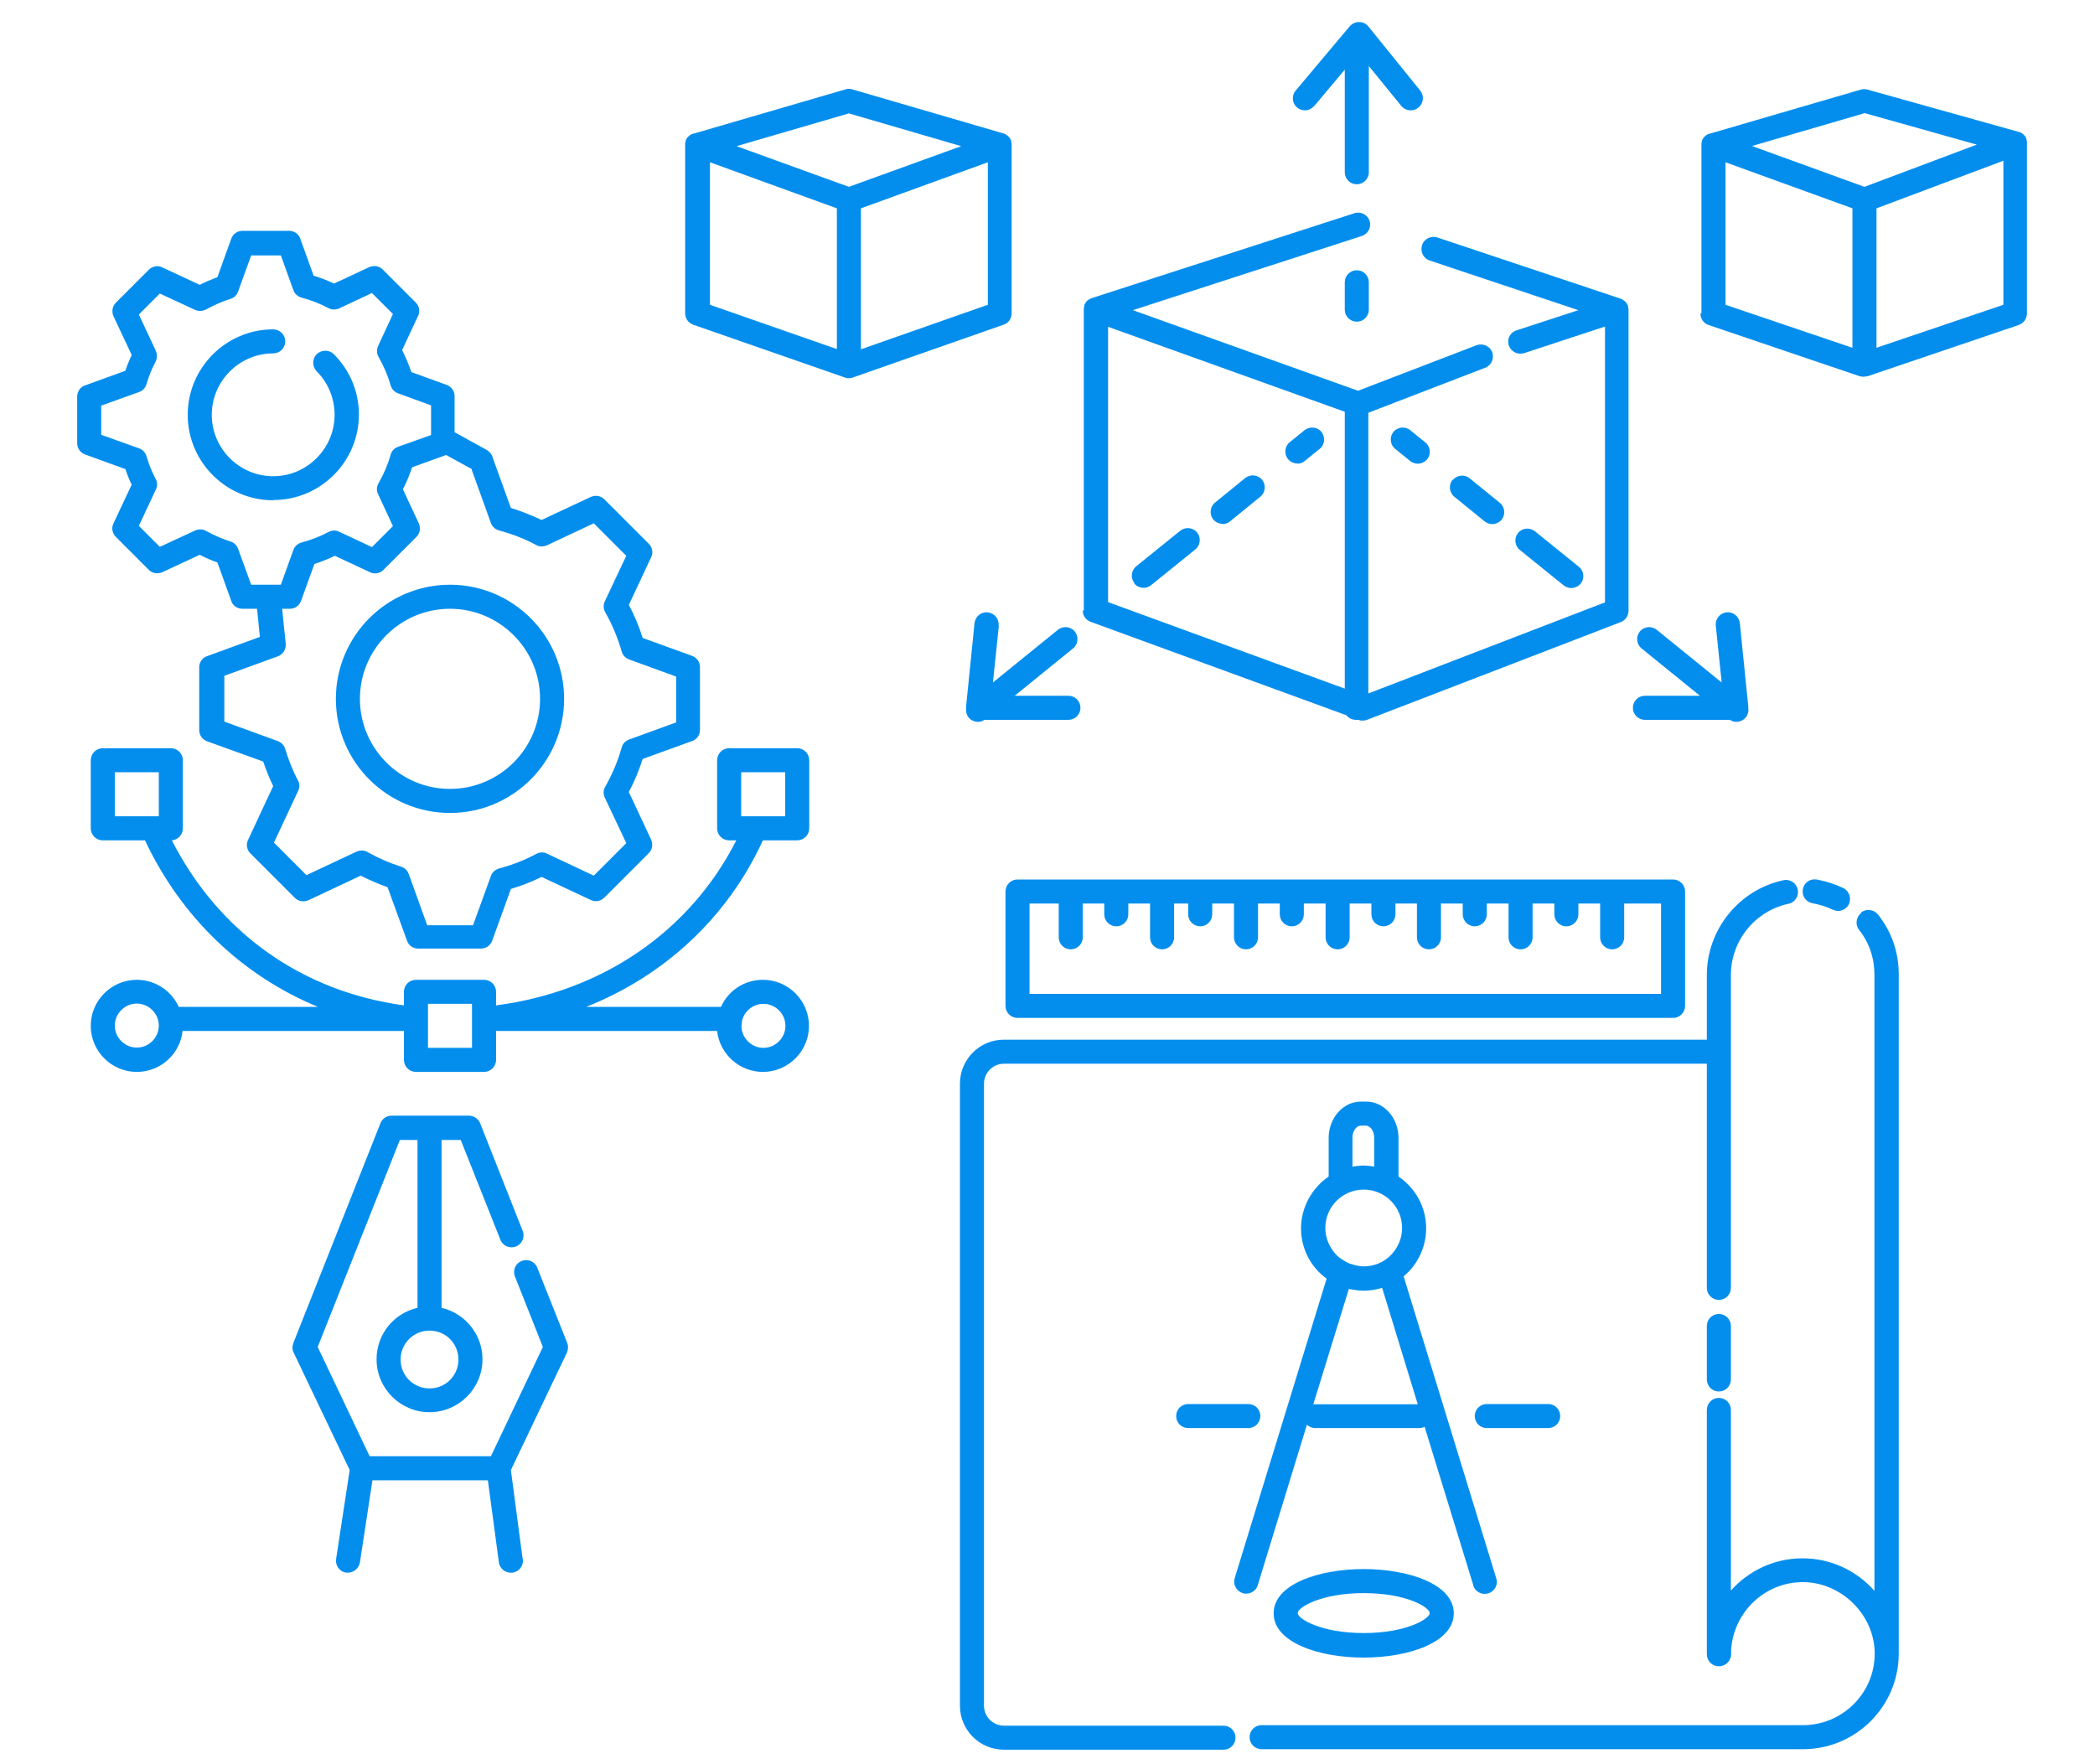<svg width="190" height="160" viewBox="0 0 190 160" fill="none" xmlns="http://www.w3.org/2000/svg">
<path d="M62.995 12.094L76.686 8.103C76.895 8.033 77.104 8.033 77.29 8.103L90.981 12.094C90.981 12.094 90.981 12.094 91.004 12.094C91.097 12.118 91.19 12.164 91.283 12.234C91.376 12.303 91.445 12.373 91.515 12.443C91.515 12.443 91.538 12.466 91.561 12.489C91.608 12.559 91.677 12.651 91.701 12.744V12.791C91.724 12.883 91.747 12.976 91.747 13.069C91.747 13.069 91.747 13.069 91.747 13.116C91.747 13.162 91.747 28.431 91.747 28.431C91.747 28.895 91.445 29.313 91.004 29.452L77.359 34.233C77.243 34.279 77.127 34.302 76.988 34.302C76.849 34.302 76.756 34.302 76.617 34.233L62.879 29.452C62.438 29.29 62.137 28.895 62.137 28.408V13.139V13.069C62.137 12.976 62.16 12.883 62.183 12.791V12.744C62.229 12.651 62.276 12.559 62.322 12.489C62.322 12.489 62.345 12.466 62.369 12.443C62.438 12.373 62.508 12.303 62.578 12.257C62.67 12.187 62.763 12.141 62.879 12.118C62.879 12.118 62.879 12.118 62.902 12.118L62.995 12.094ZM64.388 27.642L75.897 31.657V18.894L64.388 14.717V27.642ZM89.589 27.642V14.717L78.079 18.894V31.68L89.589 27.642ZM66.801 13.255L76.988 16.944L87.175 13.255L76.988 10.284L66.801 13.255ZM154.309 28.408V13.139V13.069C154.309 12.976 154.332 12.883 154.356 12.791V12.744C154.402 12.651 154.449 12.559 154.495 12.489C154.495 12.489 154.518 12.466 154.541 12.443C154.611 12.373 154.681 12.303 154.75 12.257C154.843 12.187 154.936 12.141 155.052 12.118C155.052 12.118 155.052 12.118 155.075 12.118L168.766 8.126C168.952 8.08 169.161 8.057 169.37 8.126L183.061 11.955C183.061 11.955 183.061 11.955 183.084 11.955C183.177 11.978 183.27 12.025 183.363 12.071C183.456 12.141 183.525 12.21 183.595 12.28C183.595 12.28 183.618 12.303 183.641 12.326C183.711 12.396 183.757 12.489 183.78 12.582C183.78 12.582 183.78 12.605 183.78 12.628C183.804 12.721 183.827 12.814 183.827 12.907C183.827 12.907 183.827 12.93 183.827 12.953C183.827 12.976 183.827 12.999 183.827 12.999V28.431C183.827 28.895 183.525 29.313 183.084 29.476L169.393 34.117C169.393 34.117 169.37 34.117 169.347 34.117C169.254 34.14 169.138 34.163 169.022 34.163C168.906 34.163 168.813 34.163 168.697 34.117C168.697 34.117 168.674 34.117 168.65 34.117L154.959 29.476C154.518 29.336 154.216 28.919 154.216 28.431L154.309 28.408ZM156.491 27.642L168.001 31.541V18.894L156.491 14.717V27.642ZM181.692 27.642V14.577L170.182 18.894V31.541L181.692 27.642ZM158.927 13.255L169.091 16.944L179.279 13.116L169.114 10.261L158.927 13.232V13.255ZM40.811 53.029C46.519 53.029 51.16 57.67 51.16 63.379C51.16 69.087 46.519 73.729 40.811 73.729C35.102 73.729 30.461 69.087 30.461 63.379C30.461 57.67 35.102 53.029 40.811 53.029ZM40.811 55.211C36.309 55.211 32.642 58.877 32.642 63.379C32.642 67.881 36.309 71.547 40.811 71.547C45.312 71.547 48.979 67.881 48.979 63.379C48.979 58.877 45.312 55.211 40.811 55.211ZM11.363 42.54L7.719 41.218C7.278 41.055 7 40.661 7 40.197V35.973C7 35.509 7.278 35.091 7.719 34.952L11.363 33.629C11.525 33.142 11.734 32.655 11.943 32.191L10.295 28.686C10.11 28.269 10.179 27.781 10.504 27.457L13.498 24.463C13.822 24.138 14.31 24.045 14.727 24.254L18.116 25.832C18.649 25.554 19.183 25.345 19.717 25.136L20.97 21.655C21.132 21.214 21.527 20.936 21.991 20.936H26.214C26.678 20.936 27.096 21.214 27.235 21.655L28.442 24.997C29.092 25.206 29.718 25.438 30.298 25.716L33.478 24.231C33.895 24.045 34.383 24.115 34.708 24.44L37.701 27.433C38.026 27.758 38.119 28.246 37.91 28.663L36.471 31.75C36.796 32.399 37.075 33.072 37.306 33.745L40.509 34.906C40.95 35.068 41.228 35.462 41.228 35.927V39.199L44.129 40.8C44.361 40.939 44.547 41.125 44.639 41.38L46.334 46.068C47.308 46.369 48.236 46.74 49.118 47.158L53.574 45.07C53.991 44.884 54.479 44.954 54.804 45.279L58.841 49.316C59.166 49.641 59.259 50.129 59.05 50.546L57.031 54.862C57.542 55.814 57.959 56.812 58.284 57.856L62.763 59.48C63.204 59.643 63.483 60.037 63.483 60.501V66.187C63.483 66.651 63.204 67.069 62.763 67.208L58.284 68.832C57.959 69.853 57.542 70.874 57.031 71.826L59.05 76.142C59.236 76.56 59.166 77.047 58.841 77.372L54.804 81.41C54.479 81.734 53.991 81.827 53.574 81.618L49.118 79.53C48.236 79.971 47.308 80.319 46.334 80.621L44.639 85.308C44.477 85.749 44.083 86.028 43.618 86.028H37.933C37.469 86.028 37.051 85.749 36.912 85.308L35.148 80.458C34.336 80.18 33.501 79.808 32.712 79.414L27.978 81.642C27.56 81.827 27.073 81.758 26.748 81.433L22.71 77.395C22.385 77.07 22.293 76.583 22.501 76.165L24.776 71.292C24.427 70.573 24.126 69.83 23.87 69.064L18.788 67.231C18.348 67.069 18.069 66.674 18.069 66.21V60.525C18.069 60.06 18.348 59.643 18.788 59.504L23.569 57.763L23.314 55.211H21.991C21.527 55.211 21.109 54.932 20.97 54.491L19.717 51.01C19.183 50.825 18.649 50.593 18.116 50.314L14.727 51.892C14.31 52.078 13.822 52.008 13.498 51.683L10.504 48.69C10.179 48.365 10.086 47.877 10.295 47.46L11.943 43.956C11.711 43.492 11.525 43.004 11.363 42.517V42.54ZM42.783 42.54L40.462 41.264L37.376 42.378C37.144 43.074 36.866 43.747 36.541 44.373L37.98 47.46C38.165 47.877 38.096 48.365 37.771 48.69L34.777 51.683C34.452 52.008 33.965 52.101 33.547 51.892L30.368 50.407C29.788 50.685 29.161 50.941 28.512 51.15L27.305 54.491C27.142 54.932 26.748 55.211 26.284 55.211H25.588L25.913 58.39C25.959 58.877 25.657 59.364 25.193 59.527L20.343 61.29V65.444L25.193 67.208C25.518 67.324 25.773 67.602 25.866 67.927C26.168 68.902 26.539 69.876 27.026 70.781C27.189 71.083 27.189 71.454 27.026 71.756L24.845 76.42L27.792 79.368L32.34 77.233C32.665 77.093 33.037 77.093 33.338 77.279C34.336 77.836 35.357 78.277 36.378 78.602C36.703 78.695 36.959 78.95 37.075 79.275L38.745 83.916H42.899L44.523 79.437C44.639 79.112 44.918 78.857 45.266 78.764C46.473 78.439 47.61 77.998 48.631 77.442C48.933 77.279 49.304 77.256 49.605 77.418L53.852 79.414L56.799 76.467L54.85 72.336C54.688 72.011 54.711 71.64 54.896 71.338C55.523 70.225 56.033 69.041 56.382 67.788C56.474 67.44 56.73 67.185 57.054 67.069L61.324 65.514V61.36L57.054 59.805C56.73 59.689 56.474 59.411 56.382 59.086C56.033 57.856 55.523 56.649 54.896 55.535C54.711 55.234 54.711 54.839 54.85 54.538L56.799 50.407L53.852 47.46L49.605 49.456C49.281 49.595 48.933 49.595 48.631 49.432C47.61 48.875 46.473 48.434 45.266 48.11C44.918 48.017 44.639 47.761 44.523 47.437L42.783 42.61V42.54ZM9.181 39.431L12.616 40.661C12.941 40.777 13.196 41.055 13.289 41.38C13.498 42.099 13.776 42.795 14.124 43.445C14.287 43.747 14.287 44.118 14.124 44.42L12.593 47.692L14.495 49.595L17.698 48.11C18.023 47.97 18.394 47.97 18.696 48.156C19.415 48.55 20.158 48.875 20.9 49.107C21.225 49.2 21.48 49.456 21.596 49.78L22.78 53.029H25.472L26.609 49.873C26.725 49.548 27.003 49.293 27.351 49.2C28.233 48.968 29.045 48.643 29.788 48.249C30.09 48.086 30.461 48.063 30.763 48.226L33.733 49.618L35.636 47.715L34.29 44.814C34.127 44.489 34.151 44.118 34.336 43.816C34.8 43.004 35.172 42.146 35.427 41.241C35.52 40.893 35.775 40.637 36.1 40.521L39.093 39.454V36.762L36.1 35.671C35.775 35.555 35.52 35.277 35.427 34.952C35.172 34.047 34.8 33.188 34.336 32.376C34.151 32.075 34.151 31.68 34.29 31.378L35.636 28.478L33.733 26.575L30.763 27.967C30.438 28.106 30.09 28.106 29.788 27.944C29.045 27.549 28.233 27.224 27.351 26.992C27.003 26.9 26.725 26.644 26.609 26.32L25.472 23.163H22.78L21.596 26.436C21.48 26.76 21.225 27.016 20.9 27.108C20.158 27.34 19.415 27.665 18.696 28.06C18.394 28.222 18.023 28.246 17.698 28.106L14.495 26.621L12.593 28.524L14.124 31.796C14.263 32.098 14.263 32.469 14.124 32.771C13.776 33.42 13.498 34.117 13.289 34.836C13.196 35.161 12.941 35.439 12.616 35.555L9.181 36.785V39.477V39.431ZM24.799 45.348C29.069 45.348 32.549 41.867 32.549 37.597C32.549 35.532 31.737 33.583 30.275 32.121C29.858 31.703 29.161 31.703 28.721 32.121C28.303 32.539 28.303 33.235 28.721 33.676C29.765 34.72 30.345 36.136 30.345 37.621C30.345 40.684 27.839 43.19 24.776 43.19C21.712 43.19 19.206 40.684 19.206 37.621C19.206 34.557 21.712 32.051 24.776 32.051C25.379 32.051 25.866 31.564 25.866 30.961C25.866 30.357 25.379 29.87 24.776 29.87C20.506 29.87 17.025 33.351 17.025 37.621C17.025 41.891 20.506 45.371 24.776 45.371L24.799 45.348ZM47.424 141.396C47.494 141.999 47.076 142.556 46.473 142.626C45.869 142.696 45.312 142.278 45.243 141.675L44.245 134.249H33.779L32.642 141.698C32.549 142.232 32.085 142.626 31.552 142.626C31.505 142.626 31.436 142.626 31.389 142.626C30.786 142.533 30.391 141.976 30.484 141.373L31.714 133.321L26.632 122.669C26.493 122.391 26.493 122.089 26.609 121.787L34.499 101.877C34.661 101.459 35.056 101.181 35.52 101.181H42.528C42.969 101.181 43.386 101.459 43.549 101.877L47.401 111.623C47.633 112.18 47.355 112.83 46.798 113.039C46.241 113.271 45.591 112.992 45.382 112.436L41.785 103.385H40.045V118.608C42.157 119.096 43.758 120.998 43.758 123.273C43.758 125.918 41.6 128.076 38.954 128.076C36.309 128.076 34.151 125.918 34.151 123.273C34.151 120.998 35.729 119.096 37.864 118.608V103.385H36.262L28.813 122.159L33.524 132.067H44.523L49.234 122.159L46.705 115.777C46.473 115.22 46.751 114.57 47.308 114.362C47.865 114.13 48.515 114.408 48.724 114.965L51.439 121.787C51.555 122.066 51.532 122.391 51.416 122.669L46.334 133.321L47.401 141.396H47.424ZM38.954 120.674C37.515 120.674 36.332 121.834 36.332 123.296C36.332 124.758 37.492 125.918 38.954 125.918C40.416 125.918 41.576 124.758 41.576 123.296C41.576 121.834 40.416 120.674 38.954 120.674ZM65.061 93.5H44.988V96.122C44.988 96.725 44.5 97.213 43.897 97.213H37.724C37.121 97.213 36.634 96.725 36.634 96.122V93.5H16.561C16.329 95.588 14.565 97.213 12.407 97.213C10.11 97.213 8.23 95.333 8.23 93.036C8.23 90.738 10.11 88.859 12.407 88.859C14.101 88.859 15.563 89.88 16.213 91.318H28.837C21.991 88.487 16.445 83.22 13.149 76.212H9.321C8.717 76.212 8.23 75.724 8.23 75.121V68.948C8.23 68.345 8.717 67.858 9.321 67.858H15.493C16.097 67.858 16.584 68.345 16.584 68.948V75.121C16.584 75.701 16.143 76.165 15.586 76.212C19.833 84.542 27.375 89.926 36.634 91.179V89.949C36.634 89.346 37.121 88.859 37.724 88.859H43.897C44.5 88.859 44.988 89.346 44.988 89.949V91.179C54.641 89.926 62.601 84.45 66.778 76.212H66.128C65.525 76.212 65.037 75.724 65.037 75.121V68.948C65.037 68.345 65.525 67.858 66.128 67.858H72.301C72.904 67.858 73.391 68.345 73.391 68.948V75.121C73.391 75.724 72.904 76.212 72.301 76.212H69.191C65.966 83.22 60.28 88.487 53.156 91.318H65.385C66.035 89.856 67.497 88.859 69.191 88.859C71.488 88.859 73.368 90.738 73.368 93.036C73.368 95.333 71.488 97.213 69.191 97.213C67.056 97.213 65.269 95.588 65.037 93.5H65.061ZM67.219 74.03H71.21V70.039H67.219V74.03ZM10.411 74.03H14.403V70.039H10.411V74.03ZM67.288 92.595C67.288 92.595 67.288 92.641 67.288 92.688C67.288 92.804 67.242 92.92 67.242 93.036C67.242 94.126 68.147 95.031 69.237 95.031C70.328 95.031 71.233 94.126 71.233 93.036C71.233 91.945 70.328 91.04 69.237 91.04C68.286 91.04 67.497 91.713 67.288 92.595ZM14.403 93.012C14.403 91.922 13.498 91.017 12.407 91.017C11.316 91.017 10.411 91.922 10.411 93.012C10.411 94.103 11.316 95.008 12.407 95.008C13.498 95.008 14.403 94.103 14.403 93.012ZM42.806 91.04H38.815V95.031H42.806V91.04ZM110.961 158.684C111.565 158.684 112.052 158.197 112.052 157.594C112.052 156.99 111.565 156.503 110.961 156.503H91.051C90.053 156.503 89.241 155.691 89.241 154.693V98.28C89.241 97.282 90.053 96.47 91.051 96.47H154.797V116.798C154.797 117.402 155.284 117.889 155.887 117.889C156.491 117.889 156.978 117.402 156.978 116.798V88.418C156.978 85.331 159.159 82.616 162.199 81.967C162.779 81.85 163.174 81.27 163.035 80.667C162.919 80.087 162.338 79.692 161.735 79.832C157.72 80.69 154.797 84.31 154.797 88.418V94.289H91.051C88.846 94.289 87.059 96.076 87.059 98.28V154.693C87.059 156.898 88.846 158.684 91.051 158.684H110.961ZM168.79 82.802C168.325 83.173 168.233 83.869 168.604 84.334C169.532 85.494 169.996 86.909 169.996 88.394V95.356V144.274C168.395 142.464 166.075 141.327 163.475 141.327C160.876 141.327 158.579 142.464 156.978 144.25V127.867C156.978 127.264 156.491 126.777 155.887 126.777C155.284 126.777 154.797 127.264 154.797 127.867V149.657C154.797 149.797 154.797 149.913 154.797 150.029C154.797 150.632 155.284 151.119 155.887 151.119C156.351 151.119 156.746 150.841 156.908 150.446C156.978 150.307 157.001 150.145 157.001 149.982V149.634C157.21 146.223 160.041 143.485 163.499 143.485C166.956 143.485 170.019 146.409 170.019 149.982C170.019 153.556 167.096 156.457 163.522 156.457H114.419C113.815 156.457 113.328 156.944 113.328 157.547C113.328 158.151 113.815 158.638 114.419 158.638H163.522C168.302 158.638 172.178 154.763 172.201 150.005C172.201 149.959 172.201 139.563 172.201 139.563V88.348C172.201 86.352 171.551 84.496 170.321 82.941C169.95 82.477 169.254 82.384 168.79 82.756V82.802ZM164.752 79.762C164.148 79.669 163.592 80.064 163.499 80.667C163.406 81.27 163.8 81.827 164.404 81.92C165.03 82.036 165.634 82.222 166.214 82.5C166.376 82.57 166.539 82.616 166.701 82.616C167.096 82.616 167.49 82.384 167.676 82.013C167.931 81.479 167.722 80.806 167.188 80.551C166.423 80.18 165.61 79.924 164.775 79.762H164.752ZM155.887 119.165C155.284 119.165 154.797 119.652 154.797 120.256V125.106C154.797 125.709 155.284 126.196 155.887 126.196C156.491 126.196 156.978 125.709 156.978 125.106V120.256C156.978 119.652 156.491 119.165 155.887 119.165ZM141.5 128.424C141.5 127.821 141.012 127.334 140.409 127.334H134.84C134.236 127.334 133.749 127.821 133.749 128.424C133.749 129.028 134.236 129.515 134.84 129.515H140.409C141.012 129.515 141.5 129.028 141.5 128.424ZM114.303 128.424C114.303 127.821 113.815 127.334 113.212 127.334H107.759C107.155 127.334 106.668 127.821 106.668 128.424C106.668 129.028 107.155 129.515 107.759 129.515H113.212C113.815 129.515 114.303 129.028 114.303 128.424ZM123.678 142.301C127.739 142.301 131.846 143.67 131.846 146.316C131.846 148.961 127.739 150.33 123.678 150.33C119.617 150.33 115.509 148.961 115.509 146.316C115.509 143.67 119.617 142.301 123.678 142.301ZM123.678 144.482C119.803 144.482 117.691 145.782 117.691 146.293C117.691 146.803 119.779 148.103 123.678 148.103C127.576 148.103 129.665 146.803 129.665 146.293C129.665 145.782 127.576 144.482 123.678 144.482ZM123.051 24.509C122.448 24.509 121.961 24.997 121.961 25.6V28.083C121.961 28.686 122.448 29.174 123.051 29.174C123.655 29.174 124.142 28.686 124.142 28.083V25.6C124.142 24.997 123.655 24.509 123.051 24.509ZM119.176 9.635L121.961 6.316V15.622C121.961 16.225 122.448 16.712 123.051 16.712C123.655 16.712 124.142 16.225 124.142 15.622V5.991L127.089 9.611C127.298 9.867 127.623 10.006 127.948 10.006C128.18 10.006 128.435 9.936 128.644 9.751C129.108 9.379 129.178 8.683 128.806 8.219L124.096 2.394C123.887 2.139 123.585 2 123.26 2C122.912 2 122.634 2.139 122.402 2.394L117.505 8.219C117.111 8.683 117.18 9.379 117.644 9.751C118.109 10.145 118.805 10.076 119.176 9.611V9.635ZM141.801 53.076C142.01 53.238 142.242 53.331 142.498 53.331C142.822 53.331 143.124 53.192 143.356 52.936C143.728 52.472 143.658 51.776 143.194 51.405L139.202 48.179C138.738 47.808 138.042 47.877 137.671 48.342C137.3 48.806 137.369 49.502 137.833 49.873L141.825 53.099L141.801 53.076ZM131.73 43.515C131.359 43.979 131.429 44.675 131.893 45.046L134.631 47.274C134.84 47.437 135.072 47.529 135.327 47.529C135.652 47.529 135.954 47.39 136.186 47.135C136.557 46.671 136.487 45.975 136.023 45.603L133.285 43.376C132.821 43.004 132.125 43.074 131.753 43.538L131.73 43.515ZM127.901 39.013C127.437 38.642 126.741 38.711 126.37 39.175C125.998 39.639 126.068 40.336 126.532 40.707L127.878 41.798C128.087 41.96 128.319 42.053 128.574 42.053C128.899 42.053 129.201 41.914 129.433 41.658C129.804 41.194 129.735 40.498 129.27 40.127L127.924 39.036L127.901 39.013ZM149.181 65.282H156.885C157.071 65.398 157.256 65.467 157.465 65.467C157.79 65.467 158.092 65.328 158.324 65.073C158.509 64.841 158.602 64.539 158.556 64.261C158.556 64.191 158.556 64.145 158.556 64.075L157.79 56.51C157.721 55.907 157.187 55.466 156.583 55.535C155.98 55.605 155.539 56.139 155.609 56.742L156.143 61.894L150.248 57.113C149.784 56.742 149.088 56.812 148.717 57.276C148.345 57.74 148.415 58.436 148.879 58.807L154.17 63.1H149.181C148.577 63.1 148.09 63.588 148.09 64.191C148.09 64.794 148.577 65.282 149.181 65.282ZM102.862 52.913C103.071 53.168 103.396 53.308 103.721 53.308C103.953 53.308 104.208 53.238 104.417 53.052L108.409 49.827C108.873 49.456 108.942 48.759 108.571 48.295C108.2 47.831 107.504 47.761 107.039 48.133L103.048 51.358C102.584 51.73 102.514 52.426 102.886 52.89L102.862 52.913ZM110.868 47.529C111.1 47.529 111.356 47.46 111.565 47.274L114.303 45.046C114.767 44.675 114.837 43.979 114.465 43.515C114.094 43.051 113.398 42.981 112.934 43.352L110.195 45.58C109.731 45.951 109.662 46.648 110.033 47.112C110.242 47.367 110.567 47.506 110.892 47.506L110.868 47.529ZM117.644 42.053C117.876 42.053 118.132 41.983 118.341 41.798L119.686 40.707C120.151 40.336 120.22 39.639 119.849 39.175C119.478 38.711 118.781 38.642 118.317 39.013L116.971 40.104C116.507 40.475 116.438 41.171 116.809 41.635C117.018 41.891 117.343 42.03 117.668 42.03L117.644 42.053ZM90.563 56.742C90.633 56.139 90.192 55.605 89.589 55.535C88.986 55.466 88.452 55.907 88.382 56.51L87.616 64.075C87.616 64.075 87.616 64.191 87.616 64.261C87.593 64.539 87.663 64.841 87.848 65.073C88.057 65.328 88.382 65.467 88.707 65.467C88.916 65.467 89.102 65.398 89.287 65.282H96.899C97.502 65.282 97.989 64.794 97.989 64.191C97.989 63.588 97.502 63.1 96.899 63.1H92.025L97.316 58.807C97.78 58.436 97.85 57.74 97.479 57.276C97.107 56.812 96.411 56.742 95.947 57.113L90.053 61.894L90.587 56.742H90.563ZM98.291 55.373V28.083C98.291 27.944 98.314 27.851 98.337 27.758C98.337 27.758 98.337 27.712 98.337 27.689C98.361 27.596 98.407 27.503 98.477 27.433C98.477 27.433 98.477 27.41 98.5 27.387C98.546 27.317 98.616 27.248 98.685 27.201C98.685 27.201 98.709 27.201 98.732 27.178C98.801 27.132 98.894 27.085 98.987 27.039C98.987 27.039 98.987 27.039 99.01 27.039L122.842 19.335C123.423 19.149 124.026 19.474 124.212 20.031C124.397 20.611 124.072 21.214 123.515 21.4L102.746 28.13L123.167 35.439L133.912 31.309C134.468 31.1 135.118 31.378 135.327 31.935C135.536 32.492 135.257 33.142 134.701 33.351L124.096 37.435V62.892L145.561 54.63V29.615L138.228 32.028C138.228 32.028 137.996 32.075 137.88 32.075C137.416 32.075 136.998 31.773 136.835 31.332C136.65 30.752 136.951 30.148 137.532 29.963L143.147 28.13L129.665 23.628C129.085 23.442 128.783 22.815 128.969 22.235C129.154 21.655 129.781 21.354 130.361 21.539L146.976 27.085C147.092 27.132 147.185 27.178 147.255 27.248C147.255 27.248 147.278 27.248 147.301 27.271C147.371 27.317 147.44 27.387 147.487 27.457C147.487 27.457 147.487 27.457 147.51 27.48C147.556 27.549 147.603 27.642 147.649 27.735C147.649 27.735 147.649 27.781 147.649 27.805C147.672 27.898 147.696 27.99 147.696 28.106V55.396C147.696 55.837 147.417 56.255 147 56.417L123.98 65.282C123.863 65.328 123.724 65.351 123.585 65.351C123.446 65.351 123.33 65.351 123.214 65.282C123.121 65.282 123.051 65.282 122.958 65.282C122.61 65.282 122.309 65.119 122.1 64.864L98.918 56.394C98.477 56.231 98.198 55.837 98.198 55.373H98.291ZM100.495 29.638V54.607L121.961 62.451V37.342L100.495 29.638ZM133.61 143.74L129.201 129.399C129.062 129.468 128.899 129.515 128.737 129.515H119.292C118.99 129.515 118.735 129.399 118.526 129.213L114.906 141.025L114.071 143.763C113.931 144.227 113.491 144.529 113.026 144.529C112.91 144.529 112.818 144.529 112.702 144.482C112.121 144.297 111.797 143.694 111.982 143.113L120.313 115.963C118.897 114.942 117.992 113.271 117.992 111.391C117.992 109.512 118.99 107.725 120.499 106.704V103.2C120.499 101.39 121.821 99.904 123.423 99.904H123.91C125.511 99.904 126.834 101.39 126.834 103.2V106.704C128.342 107.725 129.34 109.442 129.34 111.391C129.34 113.132 128.551 114.71 127.298 115.754L135.698 143.137C135.884 143.717 135.559 144.32 134.979 144.506C134.863 144.529 134.77 144.552 134.654 144.552C134.19 144.552 133.749 144.25 133.61 143.786V143.74ZM122.68 105.799C123.005 105.752 123.33 105.706 123.655 105.706C123.98 105.706 124.328 105.752 124.629 105.799V103.176C124.629 102.527 124.235 102.086 123.887 102.086H123.399C123.051 102.086 122.657 102.527 122.657 103.176V105.799H122.68ZM120.197 111.368C120.197 112.343 120.615 113.225 121.264 113.874C121.38 113.967 121.497 114.083 121.613 114.153C121.613 114.153 121.613 114.153 121.659 114.176C121.914 114.362 122.169 114.501 122.448 114.617C122.448 114.617 122.471 114.617 122.494 114.617C122.634 114.663 122.773 114.71 122.935 114.756C123.191 114.803 123.423 114.849 123.701 114.849C124.096 114.849 124.467 114.779 124.815 114.663C124.954 114.617 125.07 114.57 125.186 114.501C125.186 114.501 125.186 114.501 125.209 114.501C125.581 114.315 125.929 114.06 126.207 113.758C126.787 113.132 127.159 112.296 127.159 111.368C127.159 109.442 125.604 107.887 123.678 107.887C121.752 107.887 120.197 109.442 120.197 111.368ZM128.574 127.334L125.349 116.798C124.815 116.961 124.258 117.053 123.678 117.053C123.214 117.053 122.773 116.984 122.332 116.891L119.106 127.357C119.106 127.357 119.222 127.357 119.292 127.357H128.551L128.574 127.334ZM151.733 79.762C152.337 79.762 152.824 80.249 152.824 80.853V91.226C152.824 91.829 152.337 92.316 151.733 92.316H92.281C91.677 92.316 91.19 91.829 91.19 91.226V80.853C91.19 80.249 91.677 79.762 92.281 79.762H151.733ZM150.643 81.943H147.301V85.007C147.301 85.61 146.814 86.097 146.211 86.097C145.607 86.097 145.12 85.61 145.12 85.007V81.943H143.147V82.918C143.147 83.521 142.66 84.009 142.057 84.009C141.453 84.009 140.966 83.521 140.966 82.918V81.943H138.994V85.007C138.994 85.61 138.506 86.097 137.903 86.097C137.3 86.097 136.812 85.61 136.812 85.007V81.943H134.84V82.918C134.84 83.521 134.352 84.009 133.749 84.009C133.146 84.009 132.658 83.521 132.658 82.918V81.943H130.686V85.007C130.686 85.61 130.199 86.097 129.595 86.097C128.992 86.097 128.505 85.61 128.505 85.007V81.943H126.555V82.918C126.555 83.521 126.068 84.009 125.465 84.009C124.861 84.009 124.374 83.521 124.374 82.918V81.943H122.402V85.007C122.402 85.61 121.914 86.097 121.311 86.097C120.708 86.097 120.22 85.61 120.22 85.007V81.943H118.248V82.918C118.248 83.521 117.76 84.009 117.157 84.009C116.554 84.009 116.066 83.521 116.066 82.918V81.943H114.094V85.007C114.094 85.61 113.607 86.097 113.003 86.097C112.4 86.097 111.913 85.61 111.913 85.007V81.943H109.94V82.918C109.94 83.521 109.453 84.009 108.849 84.009C108.246 84.009 107.759 83.521 107.759 82.918V81.943H106.482V85.007C106.482 85.61 105.995 86.097 105.392 86.097C104.788 86.097 104.301 85.61 104.301 85.007V81.943H102.329V82.918C102.329 83.521 101.841 84.009 101.238 84.009C100.635 84.009 100.147 83.521 100.147 82.918V81.943H98.198V85.007C98.198 85.61 97.711 86.097 97.107 86.097C96.504 86.097 96.017 85.61 96.017 85.007V81.943H93.371V90.135H150.643V81.943Z" fill="#038EEE"/>
</svg>
